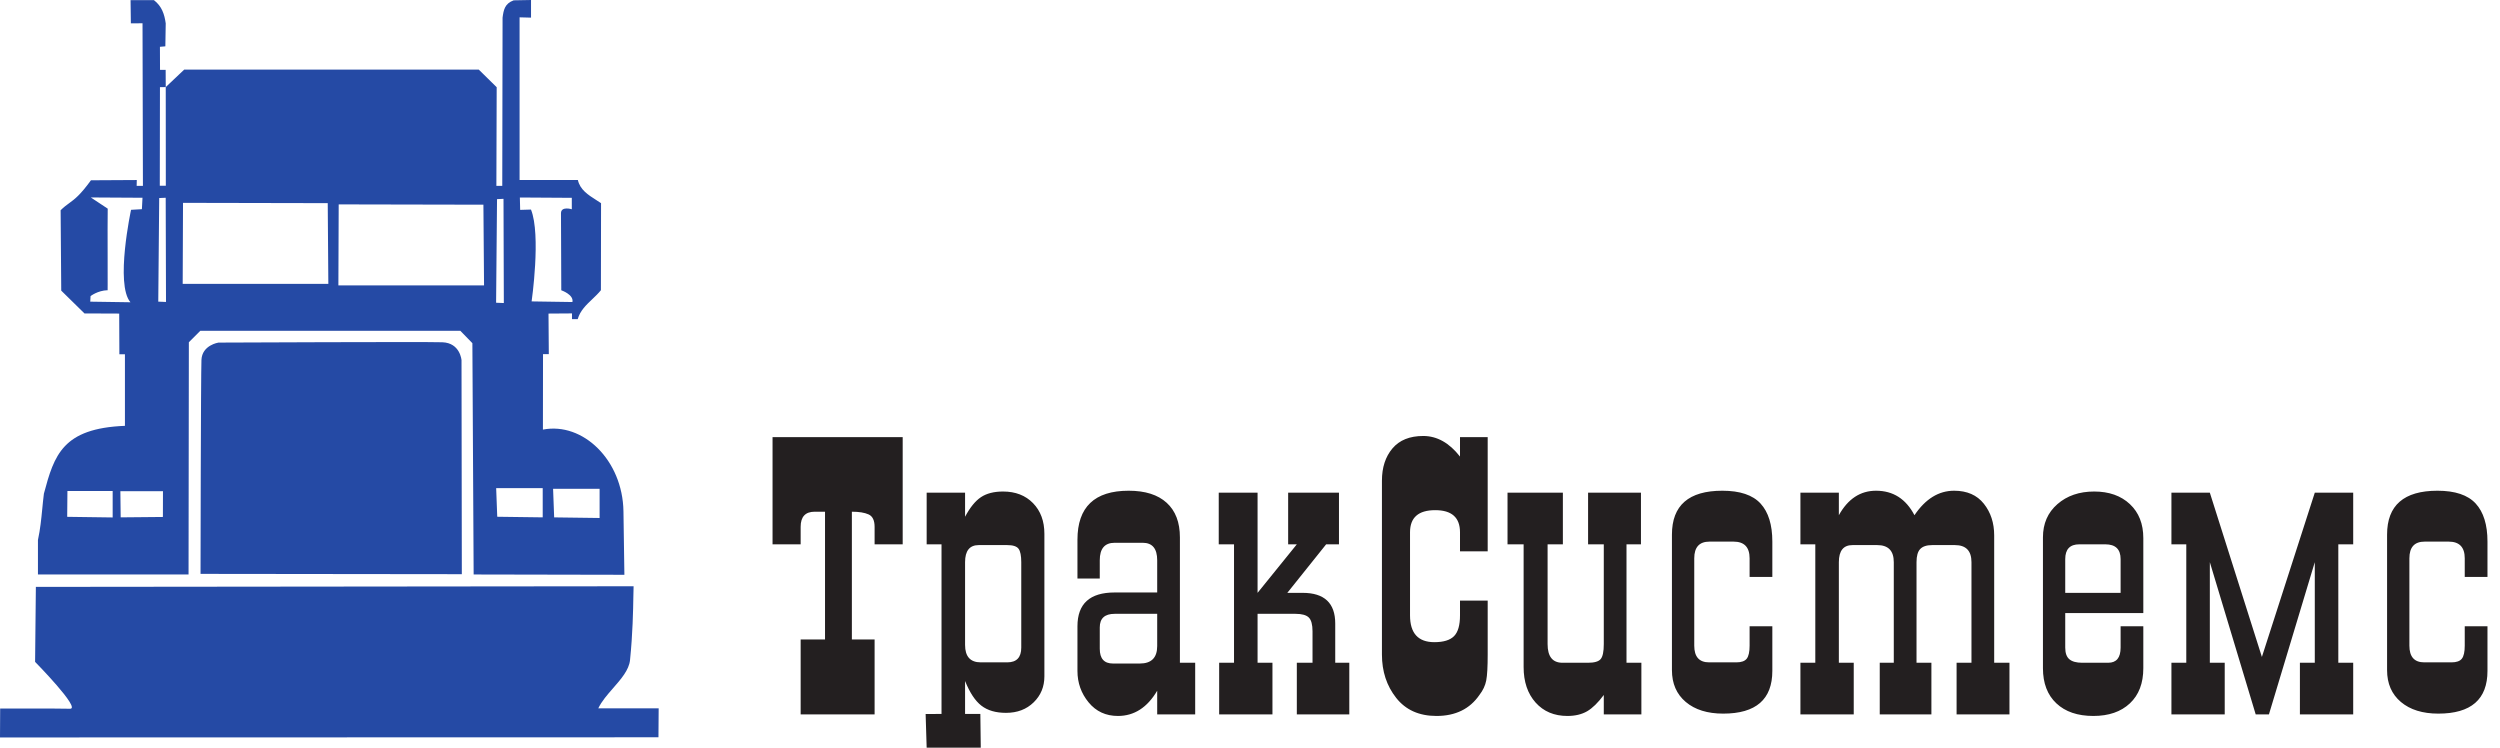 <svg width="107" height="32" viewBox="0 0 107 32" fill="none" xmlns="http://www.w3.org/2000/svg">
<path d="M105.491 26.804H106.464V28.715C106.464 29.934 105.762 30.543 104.359 30.543C103.688 30.543 103.154 30.377 102.759 30.045C102.364 29.712 102.167 29.258 102.167 28.682V22.881C102.167 21.629 102.886 21.003 104.324 21.003C105.078 21.003 105.624 21.186 105.96 21.552C106.296 21.918 106.464 22.46 106.464 23.181V24.693H105.491V23.895C105.491 23.419 105.261 23.181 104.802 23.181H103.776C103.34 23.181 103.122 23.419 103.122 23.895V27.635C103.122 28.111 103.334 28.349 103.758 28.349H104.925C105.137 28.349 105.285 28.297 105.367 28.192C105.45 28.086 105.491 27.901 105.491 27.635V26.804ZM97.11 30.576H96.544L94.581 24.061V28.366H95.218V30.576H92.937V28.366H93.573V23.297H92.937V21.087H94.581L96.809 28.117L99.073 21.087H100.717V23.297H100.08V28.366H100.717V30.576H98.436V28.366H99.073V24.061L97.11 30.576ZM90.762 25.374V23.929C90.762 23.508 90.544 23.297 90.108 23.297H88.994C88.593 23.297 88.392 23.508 88.392 23.929V25.374H90.762ZM90.762 26.804H91.734V28.599C91.734 29.241 91.543 29.743 91.16 30.103C90.777 30.463 90.255 30.643 89.595 30.643C88.923 30.643 88.395 30.463 88.012 30.103C87.629 29.743 87.438 29.241 87.438 28.599V22.998C87.438 22.411 87.644 21.937 88.057 21.577C88.469 21.217 88.994 21.037 89.63 21.037C90.267 21.037 90.777 21.217 91.16 21.577C91.543 21.937 91.734 22.422 91.734 23.031V26.239H88.392V27.718C88.392 27.951 88.451 28.117 88.569 28.216C88.687 28.316 88.87 28.366 89.118 28.366H90.231C90.585 28.366 90.762 28.15 90.762 27.718V26.804ZM78.703 21.087V22.051C79.092 21.352 79.622 21.003 80.294 21.003C81.025 21.003 81.573 21.352 81.939 22.051C82.41 21.352 82.976 21.003 83.636 21.003C84.19 21.003 84.615 21.189 84.909 21.56C85.204 21.931 85.351 22.383 85.351 22.915V28.366H86.005V30.576H83.742V28.366H84.379V24.061C84.379 23.574 84.143 23.33 83.671 23.33H82.699C82.463 23.33 82.292 23.386 82.186 23.497C82.08 23.607 82.027 23.796 82.027 24.061V28.366H82.664V30.576H80.453V28.366H81.054V24.061C81.054 23.574 80.819 23.33 80.347 23.33H79.286C78.897 23.33 78.703 23.574 78.703 24.061V28.366H79.34V30.576H77.058V28.366H77.695V23.297H77.058V21.087H78.703ZM74.883 26.804H75.856V28.715C75.856 29.934 75.155 30.543 73.752 30.543C73.08 30.543 72.546 30.377 72.152 30.045C71.757 29.712 71.559 29.258 71.559 28.682V22.881C71.559 21.629 72.278 21.003 73.716 21.003C74.471 21.003 75.016 21.186 75.352 21.552C75.688 21.918 75.856 22.46 75.856 23.181V24.693H74.883V23.895C74.883 23.419 74.654 23.181 74.194 23.181H73.168C72.732 23.181 72.514 23.419 72.514 23.895V27.635C72.514 28.111 72.726 28.349 73.151 28.349H74.318C74.53 28.349 74.677 28.297 74.76 28.192C74.842 28.086 74.883 27.901 74.883 27.635V26.804ZM69.614 23.297V28.366H70.251V30.576H68.642V29.745C68.394 30.078 68.156 30.311 67.926 30.444C67.696 30.576 67.416 30.643 67.086 30.643C66.52 30.643 66.066 30.452 65.724 30.07C65.382 29.687 65.211 29.18 65.211 28.549V23.297H64.522V21.087H66.891V23.297H66.237V27.568C66.237 28.1 66.449 28.366 66.874 28.366H67.97C68.241 28.366 68.421 28.313 68.509 28.208C68.598 28.103 68.642 27.89 68.642 27.568V23.297H67.97V21.087H70.233V23.297H69.614ZM63.673 25.707V28.017C63.673 28.538 63.653 28.906 63.611 29.122C63.57 29.338 63.473 29.546 63.319 29.745C62.907 30.344 62.294 30.643 61.48 30.643C60.738 30.643 60.163 30.385 59.757 29.87C59.35 29.355 59.147 28.737 59.147 28.017V20.572C59.147 20.006 59.297 19.547 59.597 19.192C59.898 18.837 60.337 18.66 60.915 18.66C61.504 18.66 62.029 18.954 62.488 19.541V18.71H63.673V23.596H62.488V22.782C62.488 22.15 62.135 21.835 61.428 21.835C60.708 21.835 60.349 22.15 60.349 22.782V26.338C60.349 27.103 60.697 27.485 61.392 27.485C61.781 27.485 62.061 27.399 62.232 27.228C62.403 27.056 62.488 26.76 62.488 26.338V25.707H63.673ZM52.816 23.297H52.162V21.087H53.824V25.374L55.504 23.297H55.133V21.087H57.308V23.297H56.759L55.097 25.374H55.752C56.683 25.374 57.148 25.812 57.148 26.688V28.366H57.75V30.576H55.504V28.366H56.176V27.02C56.176 26.732 56.123 26.535 56.017 26.43C55.911 26.325 55.722 26.272 55.451 26.272H53.824V28.366H54.461V30.576H52.18V28.366H52.816V23.297ZM49.528 26.272H47.706C47.282 26.272 47.07 26.466 47.07 26.854V27.768C47.07 28.189 47.258 28.399 47.636 28.399H48.785C49.28 28.399 49.528 28.15 49.528 27.651V26.272ZM46.115 24.76V23.098C46.115 21.702 46.846 21.003 48.307 21.003C49.015 21.003 49.557 21.175 49.934 21.519C50.311 21.862 50.5 22.355 50.5 22.998V28.366H51.154V30.576H49.528V29.563C49.103 30.283 48.543 30.643 47.848 30.643C47.329 30.643 46.91 30.449 46.592 30.061C46.274 29.674 46.115 29.225 46.115 28.715V26.804C46.115 25.84 46.645 25.358 47.706 25.358H49.528V23.979C49.528 23.48 49.321 23.231 48.909 23.231H47.706C47.282 23.231 47.07 23.48 47.07 23.979V24.76H46.115ZM43.71 24.061C43.71 23.785 43.672 23.593 43.595 23.488C43.518 23.383 43.356 23.33 43.109 23.33H41.889C41.5 23.33 41.305 23.574 41.305 24.061V27.602C41.305 28.1 41.529 28.349 41.977 28.349H43.109C43.51 28.349 43.71 28.139 43.71 27.718V24.061ZM41.305 21.087V22.117C41.517 21.718 41.744 21.439 41.986 21.278C42.228 21.117 42.543 21.037 42.932 21.037C43.462 21.037 43.89 21.203 44.214 21.535C44.538 21.868 44.7 22.305 44.7 22.848V28.948C44.7 29.391 44.547 29.762 44.24 30.061C43.934 30.36 43.539 30.51 43.056 30.51C42.62 30.51 42.269 30.408 42.004 30.203C41.738 29.998 41.506 29.646 41.305 29.147V30.557L41.959 30.557L41.977 32.001H39.661L39.617 30.559L40.297 30.557V23.297H39.661V21.087H41.305ZM38.635 18.71V23.297H37.433V22.549C37.433 22.272 37.347 22.095 37.176 22.017C37.006 21.94 36.767 21.901 36.46 21.901V27.369H37.433V30.576H34.268V27.369H35.311V21.901H34.869C34.468 21.901 34.268 22.117 34.268 22.549V23.297H33.065V18.71H38.635Z" fill="#231F20"/>
<path fill-rule="evenodd" clip-rule="evenodd" d="M20.717 12.215L20.69 8.761C20.69 8.761 20.703 8.761 14.496 8.748L14.483 12.215H20.717ZM7.105 12.924L7.092 8.464L6.814 8.476L6.774 12.91L7.105 12.924ZM14.053 12.149L14.027 8.695C14.027 8.695 14.04 8.695 7.833 8.682L7.819 12.149H14.053ZM21.564 12.97L21.55 8.51L21.273 8.523L21.233 12.957L21.564 12.97ZM22.753 12.9L24.5 12.927C24.566 12.609 24.023 12.424 24.023 12.424L24.01 9.128C24.01 8.811 24.473 8.956 24.473 8.956V8.467L22.25 8.453L22.263 8.983L22.726 8.969C23.163 10.055 22.753 12.9 22.753 12.9ZM2.876 22.12L4.822 22.147V21.015H2.886L2.876 22.12ZM5.165 22.143L6.972 22.126L6.975 21.023H5.152L5.165 22.143ZM3.863 12.911L5.583 12.937C4.922 12.17 5.609 8.98 5.609 8.98L6.073 8.953L6.099 8.464L3.886 8.451L4.61 8.93C4.603 9.143 4.605 10.236 4.607 11.149C4.608 11.953 4.609 12.617 4.604 12.421C4.18 12.434 3.876 12.673 3.876 12.673L3.863 12.911ZM23.718 22.144L25.663 22.17V20.92H23.672L23.718 22.144ZM20.272 24.588L20.218 14.688L19.702 14.158L8.572 14.159L8.083 14.649L8.07 24.588L1.624 24.588L1.624 23.112C1.725 22.64 1.767 22.21 1.809 21.779C1.83 21.563 1.851 21.348 1.879 21.127C2.32 19.473 2.682 18.332 5.347 18.226L5.347 15.162L5.109 15.162L5.102 13.421L3.616 13.415L2.621 12.439L2.595 8.998C2.739 8.856 2.854 8.772 2.969 8.689C3.199 8.521 3.428 8.354 3.893 7.716L5.854 7.705L5.849 7.954H6.117L6.1 0.996L5.601 1L5.588 0.007H6.59C6.93 0.272 7.038 0.609 7.093 1L7.077 1.983L6.845 2.003L6.849 2.989H7.09L7.094 3.727L6.846 3.731L6.839 7.949H7.097L7.094 3.727L7.885 2.978H20.49L21.258 3.733L21.245 7.954H21.497L21.51 0.755C21.553 0.432 21.599 0.155 21.986 0.014L22.728 0V0.755L22.238 0.742L22.238 7.703H24.733C24.824 8.12 25.175 8.343 25.521 8.563C25.59 8.607 25.659 8.651 25.725 8.696L25.719 12.421C25.608 12.559 25.478 12.682 25.348 12.806C25.088 13.053 24.828 13.3 24.726 13.659H24.481V13.414L23.476 13.421L23.489 15.158H23.241L23.237 18.387C24.947 18.054 26.652 19.694 26.684 21.888L26.724 24.601L20.272 24.588ZM21.282 22.117L23.228 22.143V20.893H21.236L21.282 22.117ZM19.766 24.575L8.583 24.562C8.583 24.562 8.596 16.039 8.622 15.404C8.649 14.768 9.35 14.663 9.35 14.663C9.35 14.663 18.165 14.623 18.932 14.649C19.7 14.676 19.753 15.417 19.753 15.417L19.766 24.575ZM0 31.563L0.007 30.325C0.007 30.325 2.508 30.32 2.998 30.334C3.487 30.347 1.502 28.328 1.502 28.328L1.535 25.119L27.118 25.092C27.113 25.19 27.111 25.339 27.108 25.53V25.53V25.53C27.098 26.124 27.081 27.123 26.965 28.253C26.921 28.675 26.583 29.062 26.241 29.453C25.995 29.734 25.747 30.018 25.606 30.318L28.191 30.316L28.182 31.556L0 31.563Z" fill="#254AA5"/>
</svg>

